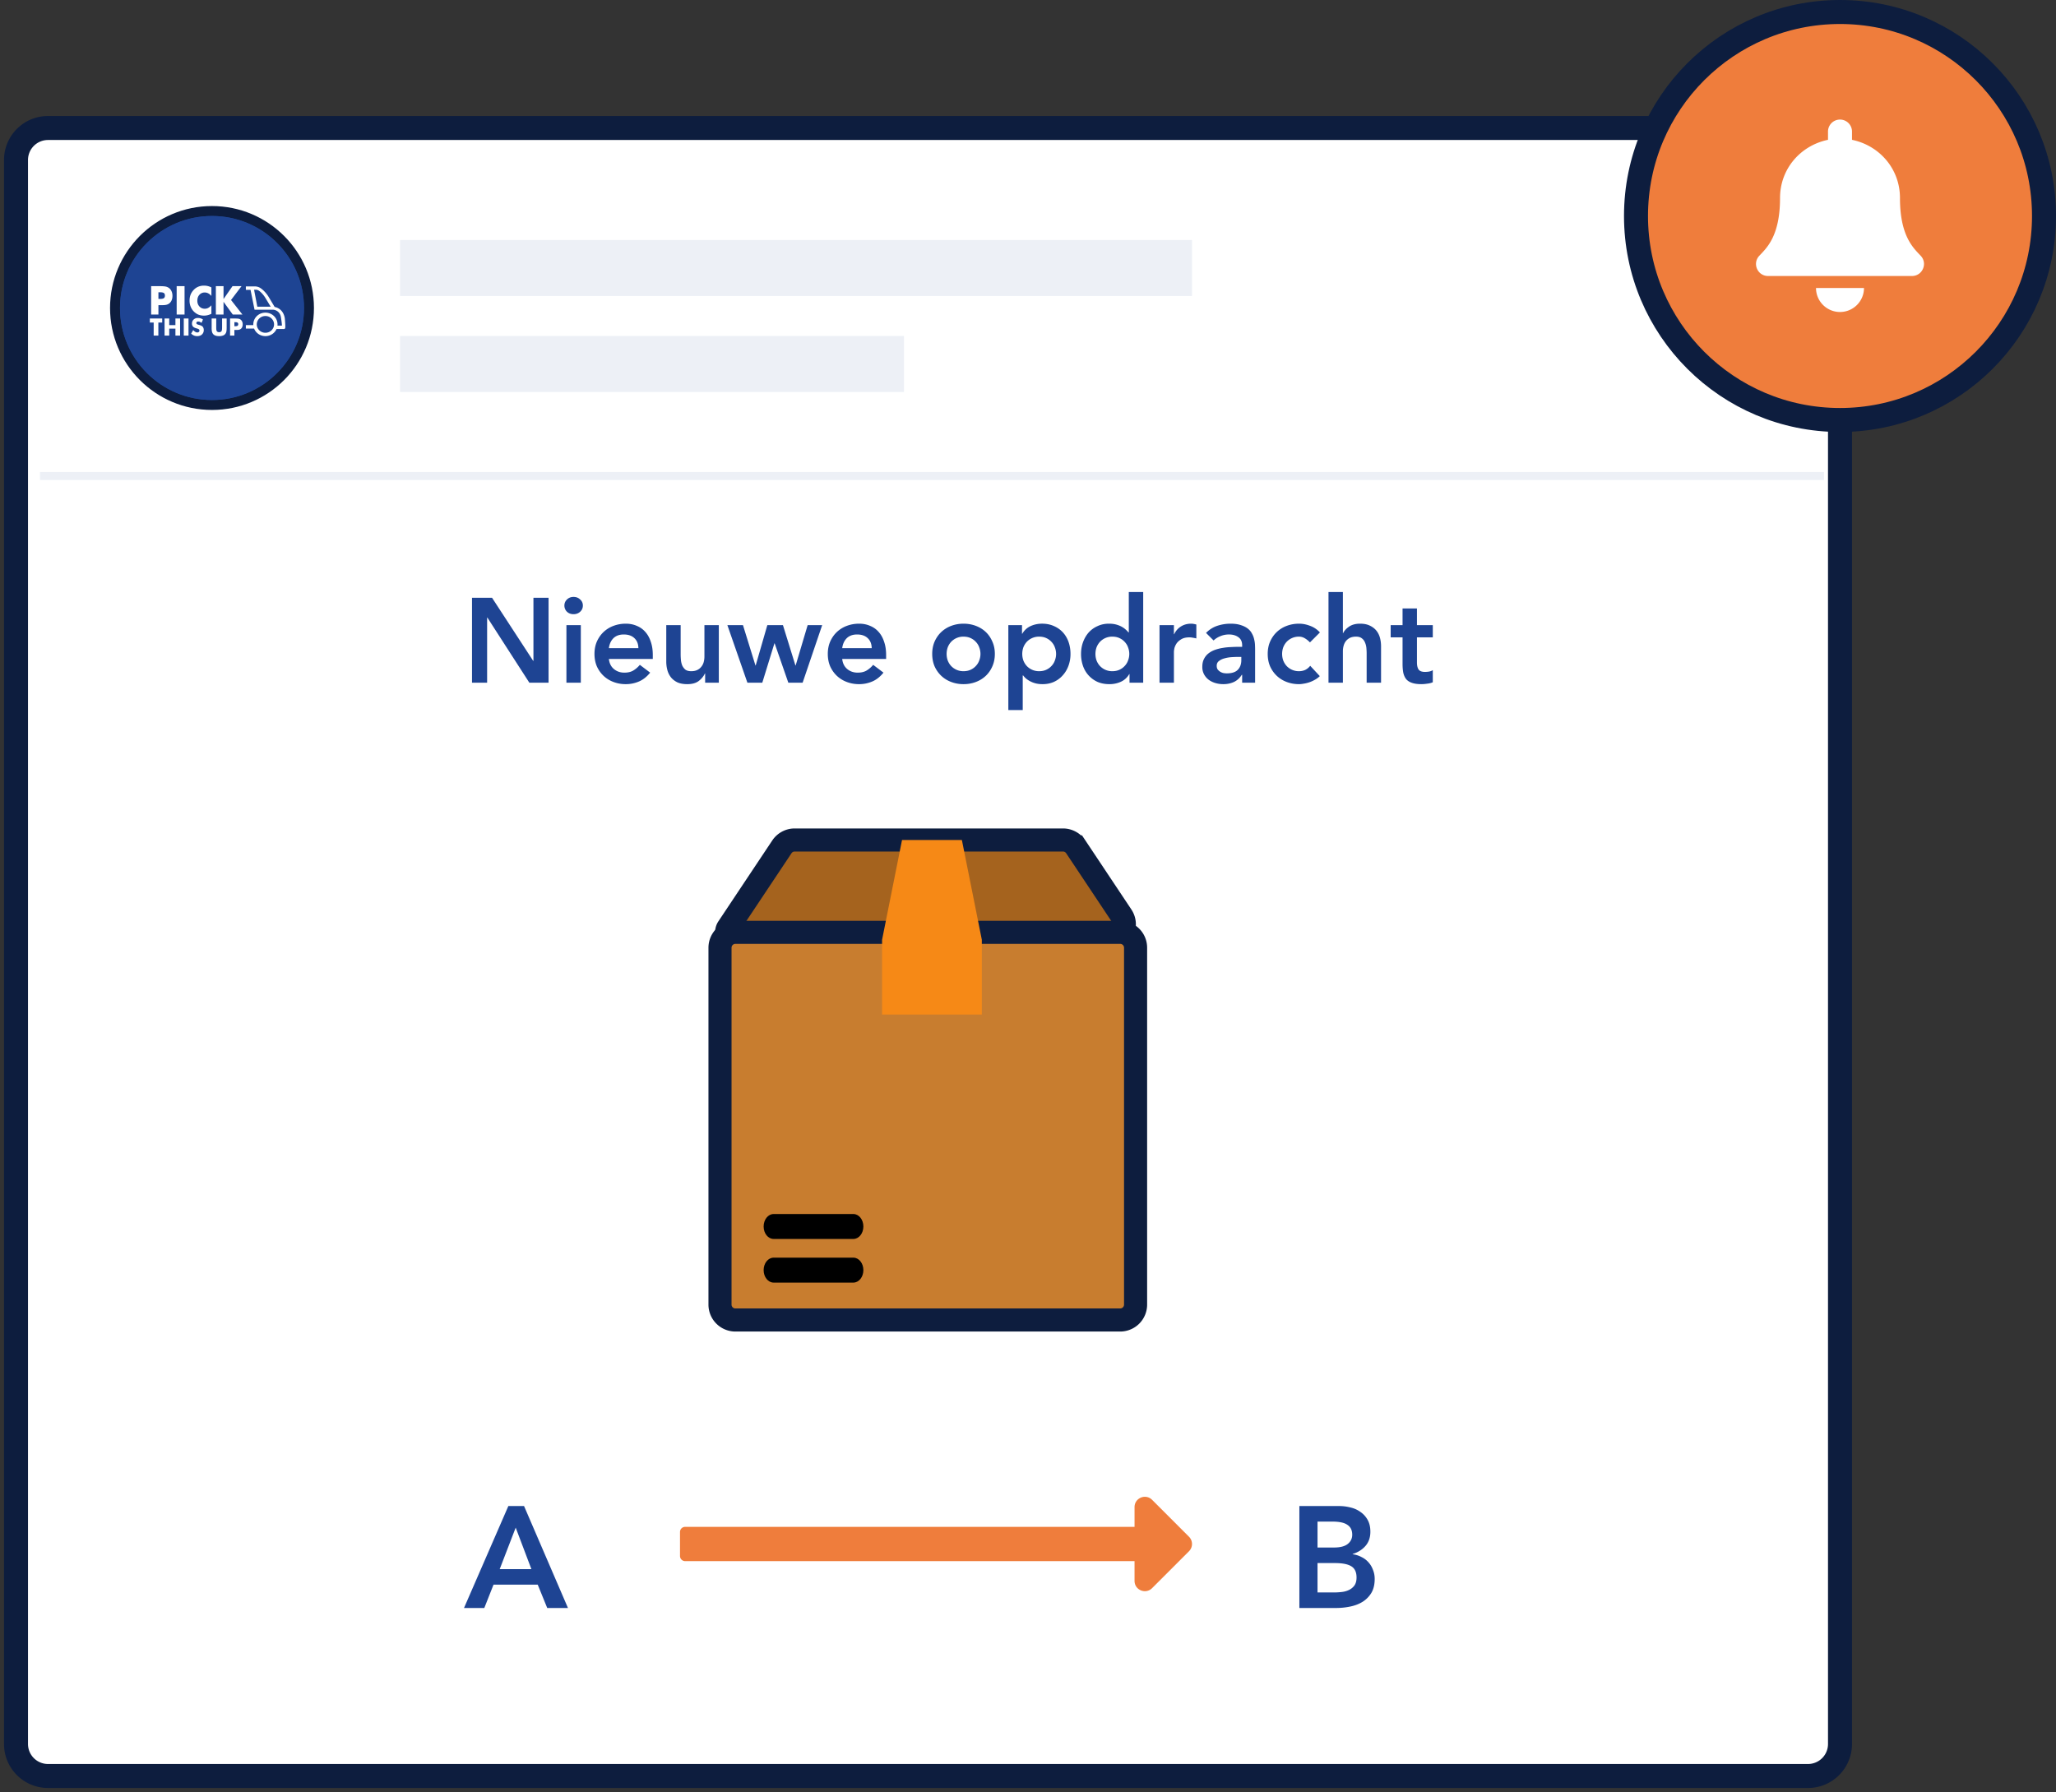 <svg xmlns="http://www.w3.org/2000/svg" width="257" height="224" fill="none" viewBox="0 0 257 224">
  <rect x="0" y="0" width="257" height="224" fill="#333333" stroke="none"/>
  <path fill="#fff" stroke="#0D1D3E" stroke-width="3" d="M2 20a4 4 0 0 1 4-4h220a4 4 0 0 1 4 4v198a4 4 0 0 1-4 4H6a4 4 0 0 1-4-4V20Z"/>
  <path fill="#A5631E" stroke="#0D1D3E" stroke-width="2.886" d="M134.473 105.857a1.926 1.926 0 0 0-1.601-.857H99.336c-.644 0-1.245.322-1.601.857l-6.739 10.115a.963.963 0 0 0 .8 1.496h46.818c1.537 0 2.453-1.713 1.601-2.991l-5.742-8.62Z"/>
  <path fill="#C87D2F" stroke="#0D1D3E" stroke-width="2.886" d="M141.948 163.076a1.924 1.924 0 0 1-1.924 1.924h-48.1A1.924 1.924 0 0 1 90 163.076v-44.608c0-1.063.861-1.924 1.924-1.924h48.1c1.063 0 1.924.861 1.924 1.924v44.608Z"/>
  <path fill="#F68916" d="M110.261 117.468h12.467v9.351h-12.467zm0 0h12.467L120.235 105h-7.481l-2.493 12.468Z"/>
  <path fill="#000" d="M106.675 160.325h-9.974c-.689 0-1.247-.698-1.247-1.559 0-.86.558-1.558 1.247-1.558h9.974c.688 0 1.247.698 1.247 1.558 0 .861-.559 1.559-1.247 1.559Zm0-5.455h-9.974c-.689 0-1.247-.697-1.247-1.558 0-.861.558-1.559 1.247-1.559h9.974c.688 0 1.247.698 1.247 1.559s-.559 1.558-1.247 1.558Z"/>
  <path fill="#1E4493" d="M59 74.72h2.505l5.145 7.89h.03v-7.89h1.89v10.62h-2.4l-5.25-8.145h-.03v8.145H59V74.72Zm11.803 3.42h1.8v7.2h-1.8v-7.2Zm-.254-2.445c0-.29.104-.54.314-.75.22-.22.496-.33.826-.33.33 0 .605.105.825.315.23.2.345.455.345.765s-.115.57-.346.78c-.22.2-.495.3-.825.3-.33 0-.605-.105-.825-.315a1.074 1.074 0 0 1-.314-.765Zm5.561 6.675c.06.54.27.96.63 1.26.36.3.795.45 1.305.45.45 0 .825-.09 1.125-.27.31-.19.58-.425.81-.705l1.29.975c-.42.52-.89.89-1.41 1.11-.52.22-1.065.33-1.635.33-.54 0-1.05-.09-1.53-.27a3.67 3.67 0 0 1-1.245-.765c-.35-.33-.63-.725-.84-1.185-.2-.47-.3-.99-.3-1.56 0-.57.1-1.085.3-1.545.21-.47.49-.87.84-1.2a3.67 3.67 0 0 1 1.245-.765c.48-.18.99-.27 1.53-.27.5 0 .955.09 1.365.27.42.17.775.42 1.065.75.3.33.53.74.69 1.23.17.48.255 1.035.255 1.665v.495h-5.49Zm3.69-1.35c-.01-.53-.175-.945-.495-1.245-.32-.31-.765-.465-1.335-.465-.54 0-.97.155-1.29.465-.31.31-.5.725-.57 1.245h3.69Zm10.053 4.32h-1.71v-1.155h-.03c-.17.36-.43.675-.78.945-.35.26-.825.39-1.425.39-.48 0-.89-.075-1.23-.225-.33-.16-.6-.37-.81-.63-.21-.27-.36-.575-.45-.915a4.145 4.145 0 0 1-.135-1.065V78.14h1.8v3.645c0 .2.01.425.03.675.02.24.07.47.15.69.09.21.22.39.39.54.18.14.43.21.75.21.3 0 .55-.05.75-.15.21-.1.38-.235.51-.405.14-.17.24-.365.3-.585.06-.22.09-.45.09-.69v-3.93h1.8v7.2Zm1.068-7.2h1.95l1.56 5.04h.03l1.456-5.04h1.95l1.56 5.04h.03l1.5-5.04h1.815l-2.445 7.2h-1.785l-1.71-4.92h-.03l-1.516 4.92h-1.86l-2.505-7.2Zm14.354 4.23c.06.54.27.96.63 1.26.36.3.795.45 1.305.45.45 0 .825-.09 1.125-.27.31-.19.58-.425.81-.705l1.29.975c-.42.52-.89.89-1.41 1.11-.52.22-1.065.33-1.635.33-.54 0-1.05-.09-1.53-.27a3.67 3.67 0 0 1-1.245-.765c-.35-.33-.63-.725-.84-1.185-.2-.47-.3-.99-.3-1.56 0-.57.1-1.085.3-1.545.21-.47.49-.87.84-1.2a3.67 3.67 0 0 1 1.245-.765c.48-.18.99-.27 1.53-.27.5 0 .955.09 1.365.27.42.17.775.42 1.065.75.3.33.53.74.69 1.23.17.48.255 1.035.255 1.665v.495h-5.49Zm3.69-1.35c-.01-.53-.175-.945-.495-1.245-.32-.31-.765-.465-1.335-.465-.54 0-.97.155-1.29.465-.31.31-.5.725-.57 1.245h3.69Zm7.562.72c0-.57.1-1.085.3-1.545.21-.47.49-.87.84-1.2a3.67 3.67 0 0 1 1.245-.765c.48-.18.99-.27 1.53-.27s1.05.09 1.53.27c.48.18.895.435 1.245.765.35.33.625.73.825 1.2.21.46.315.975.315 1.545s-.105 1.09-.315 1.56c-.2.46-.475.855-.825 1.185a3.67 3.67 0 0 1-1.245.765c-.48.18-.99.27-1.53.27s-1.05-.09-1.53-.27a3.67 3.67 0 0 1-1.245-.765c-.35-.33-.63-.725-.84-1.185-.2-.47-.3-.99-.3-1.56Zm1.8 0c0 .28.045.55.135.81.1.26.24.49.42.69a2.089 2.089 0 0 0 1.56.66c.33 0 .625-.06.885-.18s.48-.28.66-.48c.19-.2.33-.43.42-.69.1-.26.15-.53.15-.81s-.05-.55-.15-.81c-.09-.26-.23-.49-.42-.69-.18-.2-.4-.36-.66-.48s-.555-.18-.885-.18a2.089 2.089 0 0 0-1.56.66c-.18.2-.32.43-.42.69-.09.26-.135.53-.135.81Zm7.715-3.6h1.71v1.08h.03c.26-.44.61-.76 1.05-.96.44-.2.915-.3 1.425-.3.55 0 1.045.1 1.485.3.44.19.815.455 1.125.795.31.34.545.74.705 1.2.16.46.24.955.24 1.485a4.25 4.25 0 0 1-.255 1.485c-.17.46-.41.86-.72 1.2-.3.34-.665.61-1.095.81-.43.19-.9.285-1.41.285-.34 0-.64-.035-.9-.105a3.101 3.101 0 0 1-1.2-.615 2.878 2.878 0 0 1-.345-.375h-.045v4.335h-1.8V78.14Zm5.97 3.6c0-.28-.05-.55-.15-.81-.09-.26-.23-.49-.42-.69-.18-.2-.4-.36-.66-.48s-.555-.18-.885-.18a2.089 2.089 0 0 0-1.56.66c-.18.2-.32.43-.42.69-.09.26-.135.53-.135.81s.045.55.135.81c.1.26.24.49.42.69a2.089 2.089 0 0 0 1.56.66c.33 0 .625-.06.885-.18s.48-.28.66-.48c.19-.2.33-.43.42-.69.1-.26.15-.53.15-.81Zm9.178 2.52h-.03c-.26.44-.61.76-1.05.96-.44.2-.915.3-1.425.3-.56 0-1.06-.095-1.5-.285-.43-.2-.8-.47-1.11-.81-.31-.34-.545-.74-.705-1.2a4.49 4.49 0 0 1-.24-1.485c0-.53.085-1.025.255-1.485.17-.46.405-.86.705-1.2.31-.34.68-.605 1.11-.795.43-.2.9-.3 1.41-.3.34 0 .64.035.9.105.26.07.49.16.69.27.2.11.37.23.51.36.14.12.255.24.345.36h.045V74h1.8v11.34h-1.71v-1.08Zm-4.26-2.52c0 .28.045.55.135.81.1.26.24.49.42.69a2.089 2.089 0 0 0 1.56.66c.33 0 .625-.06.885-.18s.48-.28.66-.48c.19-.2.33-.43.42-.69.1-.26.15-.53.15-.81s-.05-.55-.15-.81c-.09-.26-.23-.49-.42-.69-.18-.2-.4-.36-.66-.48s-.555-.18-.885-.18a2.089 2.089 0 0 0-1.56.66c-.18.2-.32.43-.42.69-.09.26-.135.53-.135.81Zm8.009-3.6h1.8v1.14h.03c.2-.42.485-.745.855-.975.37-.23.795-.345 1.275-.345.11 0 .215.01.315.03.11.02.22.045.33.075v1.74c-.15-.04-.3-.07-.45-.09a2 2 0 0 0-.42-.045c-.42 0-.76.08-1.02.24-.25.15-.445.325-.585.525-.13.2-.22.4-.27.6-.04.2-.06.35-.06.45v3.855h-1.8v-7.2Zm10.33 6.21h-.045c-.26.41-.59.71-.99.9-.4.18-.84.27-1.32.27-.33 0-.655-.045-.975-.135-.31-.09-.59-.225-.84-.405a2.119 2.119 0 0 1-.585-.675 1.914 1.914 0 0 1-.225-.945c0-.39.07-.72.21-.99.14-.28.325-.51.555-.69.24-.19.515-.34.825-.45.31-.11.63-.19.96-.24.34-.06.68-.095 1.02-.105.34-.02.66-.03.96-.03h.45v-.195c0-.45-.155-.785-.465-1.005-.31-.23-.705-.345-1.185-.345-.38 0-.735.07-1.065.21-.33.13-.615.31-.855.54l-.945-.945c.4-.41.865-.705 1.395-.885.54-.18 1.095-.27 1.665-.27.51 0 .94.06 1.29.18.35.11.64.255.87.435.23.18.405.39.525.63.13.23.22.465.27.705.06.24.095.475.105.705.01.22.015.415.015.585v4.14h-1.62v-.99Zm-.105-2.235h-.375c-.25 0-.53.01-.84.03-.31.02-.605.07-.885.15-.27.07-.5.18-.69.33-.19.14-.285.34-.285.6 0 .17.035.315.105.435.08.11.18.205.3.285.12.08.255.14.405.18.15.03.3.045.45.045.62 0 1.075-.145 1.365-.435.3-.3.45-.705.45-1.215v-.405Zm8.581-1.815c-.21-.22-.43-.395-.66-.525a1.417 1.417 0 0 0-.705-.195 2.089 2.089 0 0 0-1.56.66c-.18.2-.32.43-.42.69-.09.26-.135.53-.135.81s.045.55.135.81c.1.26.24.49.42.69a2.089 2.089 0 0 0 1.56.66c.28 0 .54-.055.78-.165.24-.12.445-.29.615-.51l1.2 1.29c-.18.18-.39.335-.63.465a4.005 4.005 0 0 1-1.395.48c-.22.04-.41.06-.57.06-.54 0-1.05-.09-1.53-.27a3.67 3.67 0 0 1-1.245-.765c-.35-.33-.63-.725-.84-1.185-.2-.47-.3-.99-.3-1.56 0-.57.1-1.085.3-1.545.21-.47.49-.87.84-1.2a3.67 3.67 0 0 1 1.245-.765c.48-.18.99-.27 1.53-.27.46 0 .92.09 1.38.27.47.17.88.445 1.23.825l-1.245 1.245Zm4.117-1.155h.03c.14-.3.385-.57.735-.81.36-.25.82-.375 1.38-.375.48 0 .885.08 1.215.24.34.16.615.37.825.63.21.26.36.56.45.9.09.34.135.695.135 1.065v4.545h-1.8v-3.645c0-.2-.01-.42-.03-.66-.02-.25-.075-.48-.165-.69-.08-.22-.21-.4-.39-.54-.18-.15-.425-.225-.735-.225-.3 0-.555.05-.765.15-.2.1-.37.235-.51.405a1.68 1.68 0 0 0-.285.585c-.06.22-.09.45-.09.69v3.93h-1.8V74h1.8v5.145Zm5.973.525v-1.53h1.485v-2.085h1.8v2.085h1.98v1.53h-1.98v3.15c0 .36.065.645.195.855.14.21.41.315.81.315.16 0 .335-.015.525-.045.19-.04.34-.1.45-.18v1.515c-.19.09-.425.15-.705.18-.27.04-.51.06-.72.06-.48 0-.875-.055-1.185-.165-.3-.1-.54-.255-.72-.465-.17-.22-.29-.49-.36-.81-.06-.32-.09-.69-.09-1.11v-3.3h-1.485ZM63.544 188.256h1.962L70.996 201h-2.592l-1.188-2.916H61.69L60.538 201H58l5.544-12.744Zm2.88 7.884-1.962-5.184-1.998 5.184h3.96Zm95.998-7.884h4.968c.48 0 .954.06 1.422.18.468.108.882.294 1.242.558.372.252.672.582.9.99.228.408.342.9.342 1.476 0 .72-.204 1.314-.612 1.782-.408.468-.942.804-1.602 1.008v.036a3.09 3.09 0 0 1 1.098.342c.348.168.642.39.882.666.24.264.426.576.558.936.144.348.216.726.216 1.134 0 .696-.138 1.278-.414 1.746a3.366 3.366 0 0 1-1.098 1.116c-.444.276-.96.474-1.548.594-.576.12-1.164.18-1.764.18h-4.59v-12.744Zm2.268 5.184h2.07c.756 0 1.32-.144 1.692-.432.384-.3.576-.69.576-1.17 0-.552-.198-.96-.594-1.224-.384-.276-1.008-.414-1.872-.414h-1.872v3.24Zm0 5.616h2.088c.288 0 .594-.018.918-.054.336-.036.642-.12.918-.252s.504-.318.684-.558c.18-.252.27-.588.27-1.008 0-.672-.222-1.14-.666-1.404-.432-.264-1.11-.396-2.034-.396h-2.178v3.672Z"/>
  <path fill="#EF7D3C" d="M141.818 190.857H85.643a.643.643 0 0 0-.643.643v3c0 .355.288.643.643.643h56.175v2.467c0 1.146 1.385 1.719 2.195.909l4.61-4.61a1.284 1.284 0 0 0 0-1.818l-4.61-4.611c-.81-.809-2.195-.236-2.195.91v2.467Z"/>
  <path fill="#EDF0F6" d="M50 30h99v7H50zm0 12h63v7H50z"/>
  <path stroke="#EDF0F6" d="M5 59.5h223"/>
  <circle cx="26.5" cy="38.5" r="12.122" fill="#1E4493" stroke="#0D1D3E" stroke-width="1.243"/>
  <mask id="a" width="29" height="29" x="12" y="24" maskUnits="userSpaceOnUse" style="mask-type:alpha">
    <circle cx="26.5" cy="38.5" r="12.743" fill="#1E4493" stroke="#000" stroke-width="2.486"/>
  </mask>
  <g mask="url(#a)">
    <circle cx="26.5" cy="38.5" r="11.5" fill="#1E4493"/>
    <path fill="#000" fill-rule="evenodd" d="M35.747 36.031a.127.127 0 0 1 0-.032.183.183 0 0 1 0 .032Z" clip-rule="evenodd"/>
    <path fill="#fff" fill-rule="evenodd" d="M19.803 37.367h.185c.234 0 .397-.031.49-.095.091-.063.138-.172.138-.327 0-.147-.046-.253-.136-.317-.091-.063-.252-.096-.482-.096h-.195v.835Zm0 1.953h-.91v-3.551h1.015c.394 0 .672.019.835.058a1.004 1.004 0 0 1 .71.605c.07.164.104.345.104.542 0 .21-.034.396-.102.558a.974.974 0 0 1-.302.398.949.949 0 0 1-.355.167c-.136.034-.354.051-.654.051h-.341v1.172Zm2.281 0h.986v-3.551h-.986v3.55Zm4.34-3.393v1.063a1.442 1.442 0 0 0-.399-.324.906.906 0 0 0-.423-.105.868.868 0 0 0-.675.288c-.174.192-.26.442-.26.748 0 .284.087.522.262.711.175.19.4.285.673.285a.89.89 0 0 0 .42-.102 1.5 1.5 0 0 0 .402-.332v1.068a2.482 2.482 0 0 1-.46.168 2.002 2.002 0 0 1-1.006-.013 1.469 1.469 0 0 1-.447-.211 1.788 1.788 0 0 1-.606-.675 1.98 1.98 0 0 1-.21-.919c0-.272.043-.52.13-.743.088-.224.222-.428.402-.612a1.66 1.66 0 0 1 .57-.389 1.85 1.85 0 0 1 .706-.13 1.971 1.971 0 0 1 .921.224Zm.559 3.393v-3.551h.958v1.613l1.122-1.613h1.128L28.879 37.5l1.426 1.819h-1.208l-1.156-1.594v1.594h-.958Zm-7.773 2.63v-1.632h-.48v-.505h1.545v.505h-.48v1.633h-.585Zm1.361 0v-2.137h.582v.83h.775v-.83h.583v2.138h-.583v-.87h-.775v.87h-.582Zm2.401 0h.592v-2.137h-.592v2.138Zm1.183-.688c.086.098.171.171.257.22a.5.5 0 0 0 .252.075c.076 0 .14-.021.19-.064a.2.2 0 0 0 .077-.16.209.209 0 0 0-.065-.163c-.042-.04-.14-.08-.294-.123-.209-.056-.357-.13-.444-.223a.526.526 0 0 1-.13-.376c0-.208.068-.376.206-.506a.742.742 0 0 1 .531-.195 1.076 1.076 0 0 1 .635.193l-.182.424a.765.765 0 0 0-.204-.129.534.534 0 0 0-.207-.044.272.272 0 0 0-.171.05.158.158 0 0 0-.065.132c0 .052.019.095.057.128a.595.595 0 0 0 .223.095l.026.007c.238.065.394.136.47.214a.552.552 0 0 1 .113.19.72.72 0 0 1 .041.248.721.721 0 0 1-.223.552c-.15.14-.348.209-.596.209-.15 0-.286-.025-.408-.076a1.13 1.13 0 0 1-.351-.241l.262-.437Zm2.302-1.449h.573v1.044c0 .159.003.27.011.334.008.063.021.12.041.17.02.05.057.09.113.119a.428.428 0 0 0 .2.044.543.543 0 0 0 .108-.01.322.322 0 0 0 .09-.033.242.242 0 0 0 .117-.126c.017-.044.03-.1.038-.17s.012-.18.012-.328v-1.044h.571v1.135c0 .117-.003.219-.01.305a1.327 1.327 0 0 1-.031.217.681.681 0 0 1-.141.285.65.65 0 0 1-.297.195 1.4 1.4 0 0 1-.457.066c-.182 0-.335-.021-.459-.065a.67.67 0 0 1-.296-.196.733.733 0 0 1-.14-.285 2.27 2.27 0 0 1-.043-.522v-1.135Zm2.841.962h.11c.138 0 .234-.019.29-.057.054-.038.081-.103.081-.197 0-.088-.027-.152-.08-.19-.054-.039-.15-.058-.286-.058h-.115v.502Zm0 1.176h-.54v-2.138h.602c.233 0 .399.012.495.035a.57.57 0 0 1 .243.12.617.617 0 0 1 .178.244c.04.1.061.208.061.327 0 .126-.02.238-.06.336a.558.558 0 0 1-.39.34c-.08.02-.21.03-.387.03h-.202v.706Zm1.992-5.936h-.032.032Zm1.886 5.58c-.596 0-1.08-.469-1.08-1.047s.484-1.047 1.08-1.047c.597 0 1.08.469 1.08 1.047s-.483 1.047-1.08 1.047Zm-1.012-3.257-.405-2.122h.203a.71.71 0 0 1 .387.112c.122.078.241.185.347.293.183.186.343.394.477.616l.663 1.101h-1.672Zm3.449 1.563s-.053-1.272-1.282-1.534l-.726-1.215c-.18-.3-.397-.577-.652-.822a2.919 2.919 0 0 0-.374-.307 1.3 1.3 0 0 0-.73-.222h-1.117v.43h.585l.502 2.485h2.354s.803.051.945.945c.142.894.12 1.04.12 1.04h-.555c.005-.05.008-.102.008-.153 0-.811-.678-1.468-1.515-1.468-.836 0-1.514.657-1.514 1.468 0 .032.001.063.003.094h-.933v.43h1.03c.216.552.768.944 1.414.944.625 0 1.16-.366 1.392-.889l.01.002h.825s.225.044.255-.16c.03-.203-.045-1.068-.045-1.068Z" clip-rule="evenodd"/>
  </g>
  <circle cx="230" cy="27" r="25.5" fill="#EF7D3C" stroke="#0D1D3E" stroke-width="3"/>
  <path fill="#fff" d="M230 39a3 3 0 0 0 2.999-3h-5.998A3 3 0 0 0 230 39Zm10.096-7.018c-.905-.973-2.6-2.437-2.6-7.232 0-3.642-2.553-6.558-5.997-7.273V16.5a1.5 1.5 0 1 0-2.998 0v.977c-3.443.715-5.997 3.63-5.997 7.273 0 4.795-1.695 6.26-2.6 7.232A1.463 1.463 0 0 0 219.5 33c.005.769.608 1.5 1.505 1.5h17.99c.897 0 1.5-.731 1.505-1.5a1.463 1.463 0 0 0-.404-1.018Z"/>
</svg>
